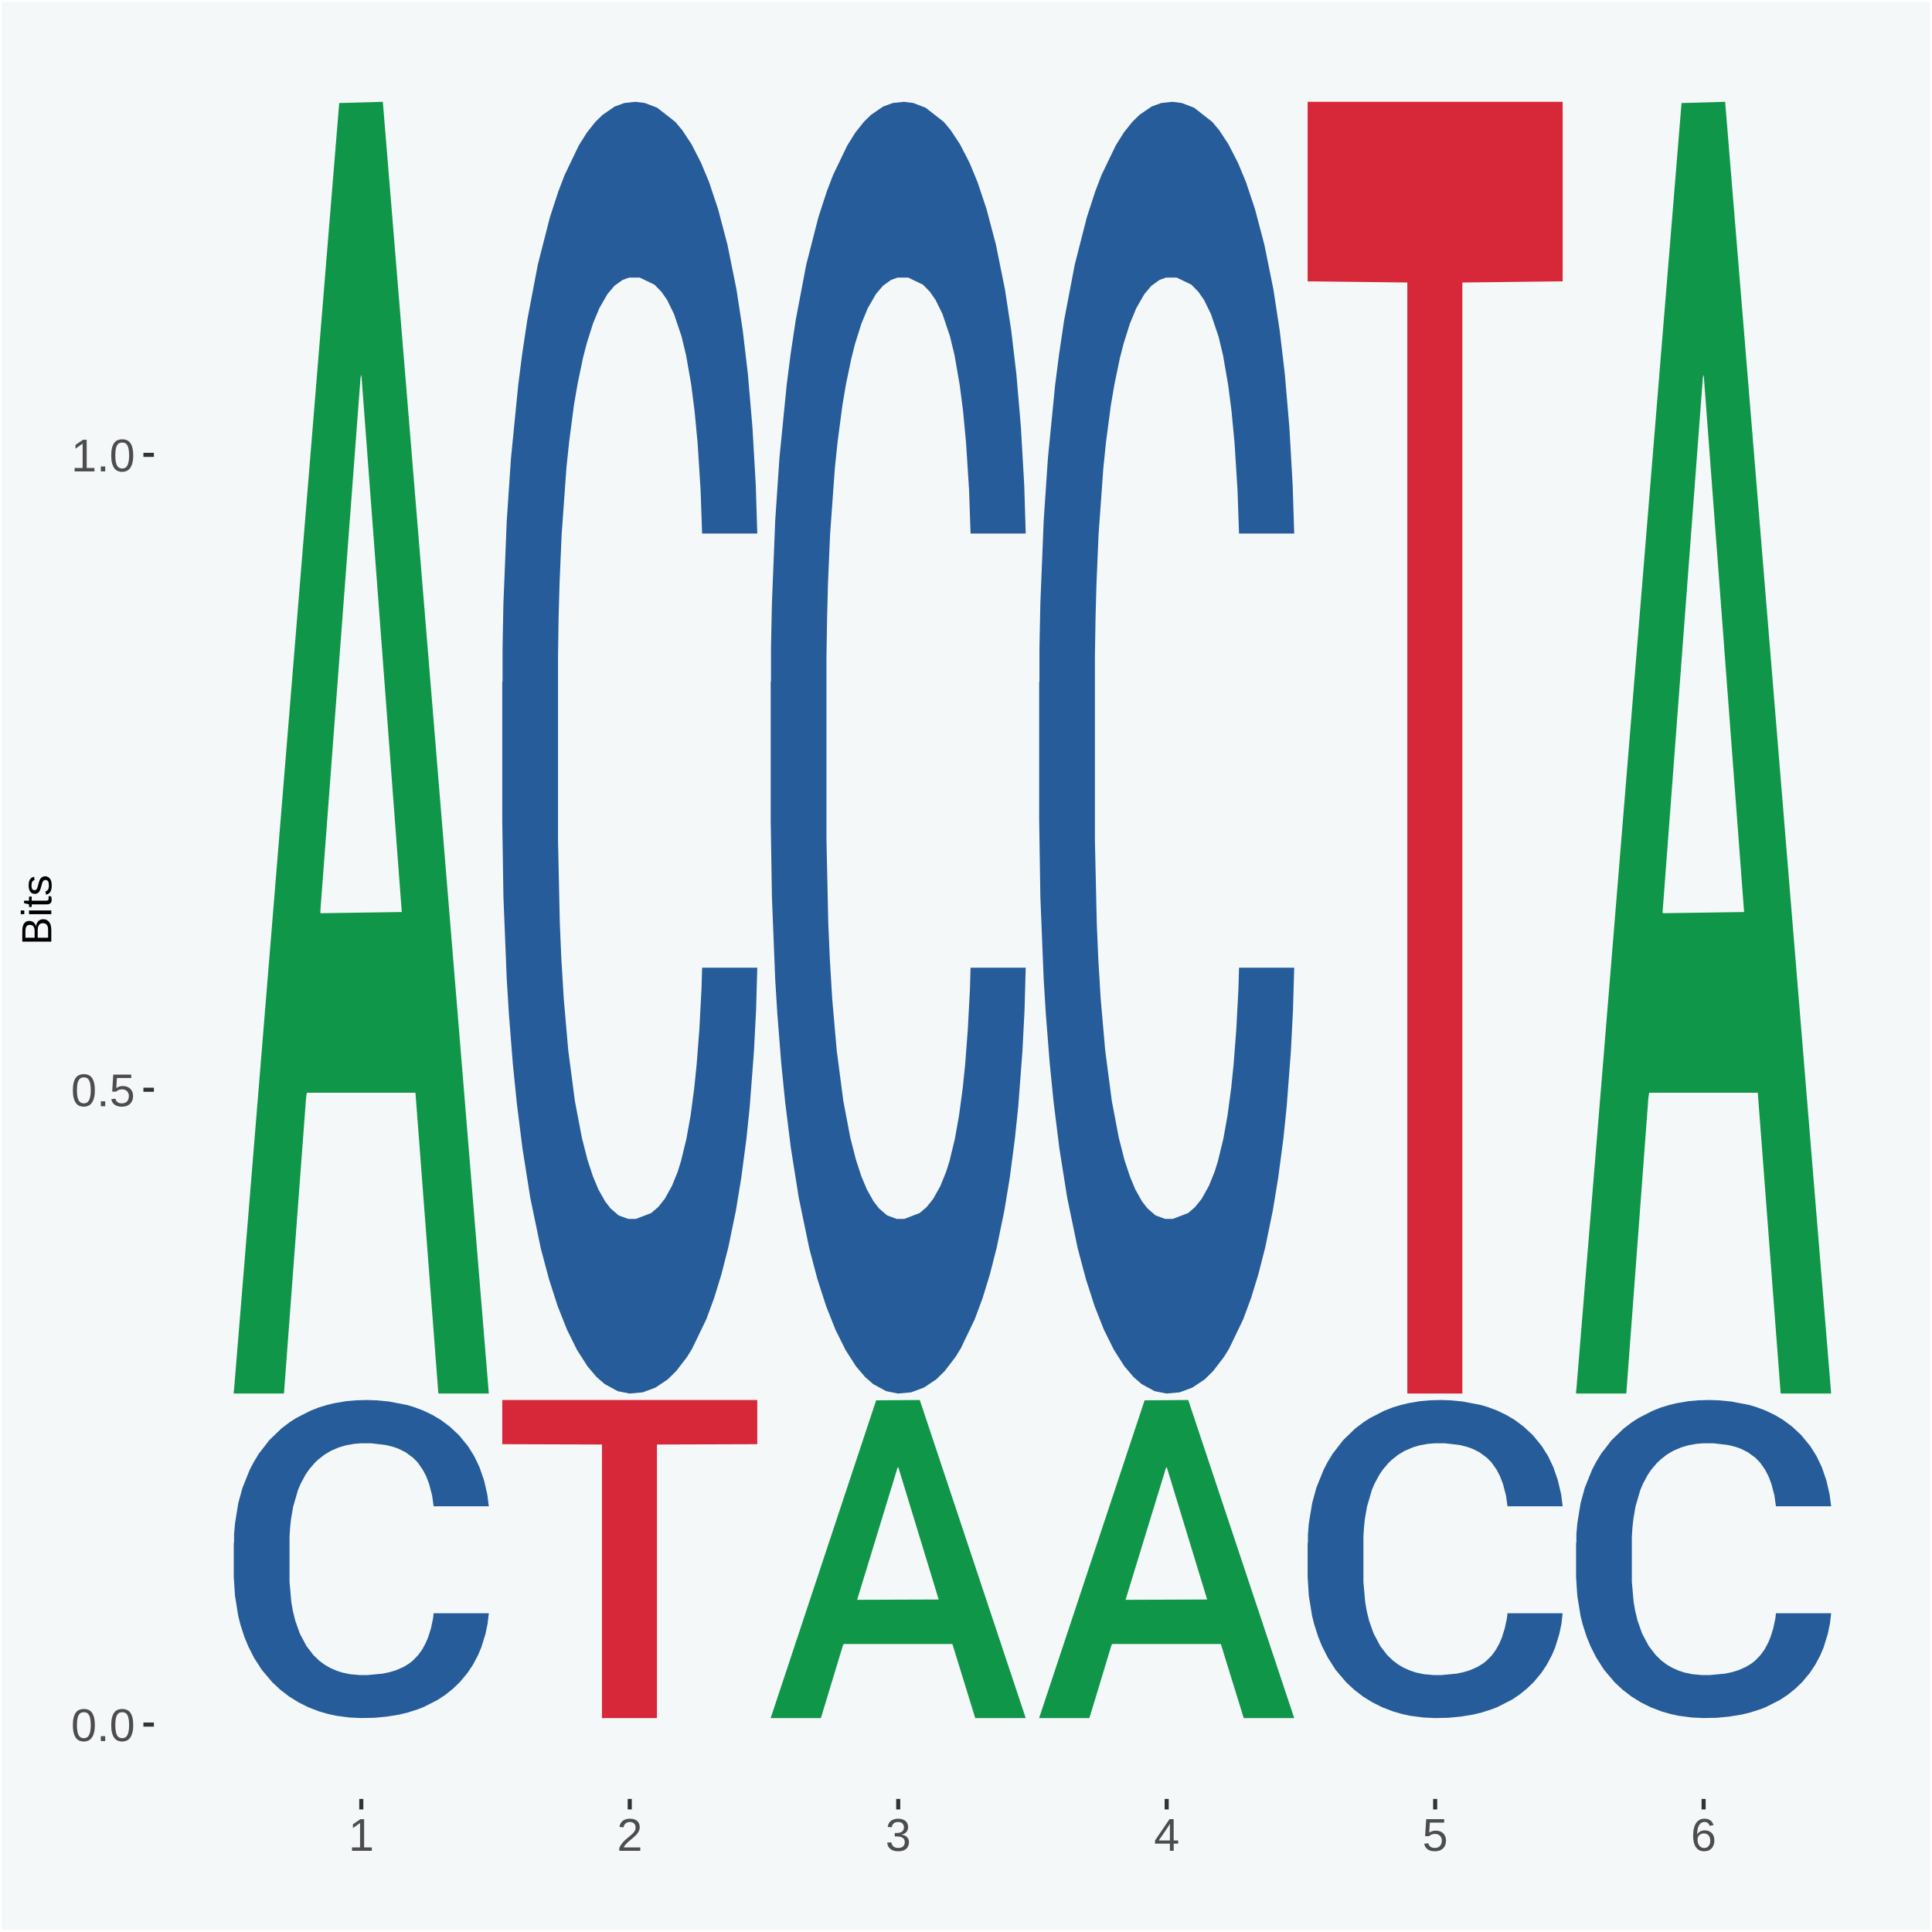 <?xml version="1.0" encoding="UTF-8"?>
<svg xmlns="http://www.w3.org/2000/svg" xmlns:xlink="http://www.w3.org/1999/xlink" width="504pt" height="504pt" viewBox="0 0 504 504" version="1.1">
<defs>
<g>
<symbol overflow="visible" id="glyph0-0">
<path style="stroke:none;" d="M 0.406 0 L 0.406 -8 L 3.594 -8 L 3.594 0 Z M 0.797 -0.406 L 3.188 -0.406 L 3.188 -7.594 L 0.797 -7.594 Z M 0.797 -0.406 "/>
</symbol>
<symbol overflow="visible" id="glyph0-1">
<path style="stroke:none;" d="M 6.203 -4.125 C 6.203 -3.332 6.125 -2.664 5.969 -2.125 C 5.82 -1.582 5.617 -1.145 5.359 -0.812 C 5.098 -0.477 4.789 -0.238 4.438 -0.094 C 4.094 0.051 3.723 0.125 3.328 0.125 C 2.922 0.125 2.539 0.051 2.188 -0.094 C 1.844 -0.238 1.539 -0.477 1.281 -0.812 C 1.031 -1.145 0.832 -1.582 0.688 -2.125 C 0.539 -2.664 0.469 -3.332 0.469 -4.125 C 0.469 -4.957 0.539 -5.645 0.688 -6.188 C 0.832 -6.738 1.035 -7.176 1.297 -7.5 C 1.555 -7.82 1.859 -8.047 2.203 -8.172 C 2.555 -8.305 2.941 -8.375 3.359 -8.375 C 3.754 -8.375 4.125 -8.305 4.469 -8.172 C 4.812 -8.047 5.113 -7.82 5.375 -7.5 C 5.633 -7.176 5.836 -6.738 5.984 -6.188 C 6.129 -5.645 6.203 -4.957 6.203 -4.125 Z M 5.141 -4.125 C 5.141 -4.781 5.098 -5.328 5.016 -5.766 C 4.941 -6.203 4.828 -6.551 4.672 -6.812 C 4.516 -7.07 4.328 -7.254 4.109 -7.359 C 3.891 -7.473 3.641 -7.531 3.359 -7.531 C 3.055 -7.531 2.789 -7.473 2.562 -7.359 C 2.344 -7.254 2.156 -7.07 2 -6.812 C 1.844 -6.551 1.723 -6.203 1.641 -5.766 C 1.566 -5.328 1.531 -4.781 1.531 -4.125 C 1.531 -3.5 1.57 -2.969 1.656 -2.531 C 1.738 -2.094 1.852 -1.742 2 -1.484 C 2.156 -1.223 2.344 -1.035 2.562 -0.922 C 2.789 -0.805 3.047 -0.75 3.328 -0.75 C 3.609 -0.75 3.859 -0.805 4.078 -0.922 C 4.305 -1.035 4.492 -1.223 4.641 -1.484 C 4.797 -1.742 4.914 -2.094 5 -2.531 C 5.094 -2.969 5.141 -3.5 5.141 -4.125 Z M 5.141 -4.125 "/>
</symbol>
<symbol overflow="visible" id="glyph0-2">
<path style="stroke:none;" d="M 1.094 0 L 1.094 -1.281 L 2.234 -1.281 L 2.234 0 Z M 1.094 0 "/>
</symbol>
<symbol overflow="visible" id="glyph0-3">
<path style="stroke:none;" d="M 6.172 -2.688 C 6.172 -2.27 6.109 -1.891 5.984 -1.547 C 5.859 -1.203 5.672 -0.906 5.422 -0.656 C 5.18 -0.414 4.879 -0.223 4.516 -0.078 C 4.148 0.055 3.723 0.125 3.234 0.125 C 2.805 0.125 2.43 0.07 2.109 -0.031 C 1.785 -0.133 1.508 -0.273 1.281 -0.453 C 1.062 -0.629 0.883 -0.836 0.75 -1.078 C 0.625 -1.316 0.535 -1.57 0.484 -1.844 L 1.547 -1.969 C 1.586 -1.812 1.645 -1.66 1.719 -1.516 C 1.801 -1.367 1.91 -1.238 2.047 -1.125 C 2.18 -1.008 2.348 -0.914 2.547 -0.844 C 2.742 -0.781 2.984 -0.75 3.266 -0.75 C 3.535 -0.75 3.781 -0.789 4 -0.875 C 4.227 -0.957 4.422 -1.078 4.578 -1.234 C 4.734 -1.398 4.852 -1.602 4.938 -1.844 C 5.031 -2.082 5.078 -2.359 5.078 -2.672 C 5.078 -2.922 5.035 -3.148 4.953 -3.359 C 4.867 -3.578 4.75 -3.766 4.594 -3.922 C 4.445 -4.078 4.258 -4.195 4.031 -4.281 C 3.812 -4.363 3.562 -4.406 3.281 -4.406 C 3.113 -4.406 2.953 -4.391 2.797 -4.359 C 2.648 -4.328 2.516 -4.285 2.391 -4.234 C 2.266 -4.18 2.148 -4.117 2.047 -4.047 C 1.941 -3.973 1.844 -3.895 1.75 -3.812 L 0.719 -3.812 L 1 -8.25 L 5.688 -8.25 L 5.688 -7.359 L 1.953 -7.359 L 1.797 -4.734 C 1.984 -4.879 2.219 -5.004 2.5 -5.109 C 2.781 -5.211 3.113 -5.266 3.5 -5.266 C 3.914 -5.266 4.285 -5.203 4.609 -5.078 C 4.941 -4.953 5.223 -4.773 5.453 -4.547 C 5.68 -4.316 5.859 -4.047 5.984 -3.734 C 6.109 -3.422 6.172 -3.07 6.172 -2.688 Z M 6.172 -2.688 "/>
</symbol>
<symbol overflow="visible" id="glyph0-4">
<path style="stroke:none;" d="M 0.922 0 L 0.922 -0.891 L 3.016 -0.891 L 3.016 -7.25 L 1.156 -5.922 L 1.156 -6.922 L 3.109 -8.25 L 4.078 -8.25 L 4.078 -0.891 L 6.094 -0.891 L 6.094 0 Z M 0.922 0 "/>
</symbol>
<symbol overflow="visible" id="glyph0-5">
<path style="stroke:none;" d="M 0.609 0 L 0.609 -0.75 C 0.805 -1.207 1.047 -1.609 1.328 -1.953 C 1.617 -2.305 1.922 -2.625 2.234 -2.906 C 2.555 -3.188 2.867 -3.445 3.172 -3.688 C 3.484 -3.938 3.766 -4.18 4.016 -4.422 C 4.266 -4.66 4.469 -4.91 4.625 -5.172 C 4.781 -5.441 4.859 -5.742 4.859 -6.078 C 4.859 -6.316 4.82 -6.523 4.75 -6.703 C 4.676 -6.879 4.57 -7.023 4.438 -7.141 C 4.312 -7.266 4.156 -7.359 3.969 -7.422 C 3.781 -7.484 3.578 -7.516 3.359 -7.516 C 3.141 -7.516 2.938 -7.484 2.75 -7.422 C 2.57 -7.367 2.41 -7.281 2.266 -7.156 C 2.117 -7.039 2 -6.895 1.906 -6.719 C 1.812 -6.551 1.754 -6.352 1.734 -6.125 L 0.656 -6.219 C 0.688 -6.508 0.766 -6.785 0.891 -7.047 C 1.023 -7.316 1.203 -7.551 1.422 -7.75 C 1.648 -7.945 1.922 -8.098 2.234 -8.203 C 2.555 -8.316 2.93 -8.375 3.359 -8.375 C 3.766 -8.375 4.125 -8.328 4.438 -8.234 C 4.758 -8.141 5.031 -7.992 5.25 -7.797 C 5.477 -7.609 5.648 -7.375 5.766 -7.094 C 5.879 -6.812 5.938 -6.488 5.938 -6.125 C 5.938 -5.844 5.883 -5.578 5.781 -5.328 C 5.688 -5.078 5.555 -4.836 5.391 -4.609 C 5.223 -4.379 5.031 -4.16 4.812 -3.953 C 4.594 -3.742 4.363 -3.535 4.125 -3.328 C 3.895 -3.129 3.656 -2.93 3.406 -2.734 C 3.164 -2.535 2.938 -2.336 2.719 -2.141 C 2.508 -1.941 2.32 -1.738 2.156 -1.531 C 1.988 -1.332 1.859 -1.117 1.766 -0.891 L 6.078 -0.891 L 6.078 0 Z M 0.609 0 "/>
</symbol>
<symbol overflow="visible" id="glyph0-6">
<path style="stroke:none;" d="M 6.141 -2.281 C 6.141 -1.906 6.078 -1.566 5.953 -1.266 C 5.836 -0.973 5.66 -0.723 5.422 -0.516 C 5.18 -0.305 4.883 -0.145 4.531 -0.031 C 4.188 0.07 3.789 0.125 3.344 0.125 C 2.832 0.125 2.398 0.062 2.047 -0.062 C 1.703 -0.195 1.414 -0.367 1.188 -0.578 C 0.957 -0.785 0.785 -1.02 0.672 -1.281 C 0.566 -1.551 0.492 -1.832 0.453 -2.125 L 1.547 -2.219 C 1.578 -2 1.633 -1.801 1.719 -1.625 C 1.801 -1.445 1.914 -1.289 2.062 -1.156 C 2.207 -1.031 2.383 -0.93 2.594 -0.859 C 2.801 -0.785 3.051 -0.75 3.344 -0.75 C 3.875 -0.75 4.289 -0.879 4.594 -1.141 C 4.895 -1.41 5.047 -1.801 5.047 -2.312 C 5.047 -2.613 4.977 -2.859 4.844 -3.047 C 4.707 -3.234 4.539 -3.379 4.344 -3.484 C 4.145 -3.586 3.926 -3.656 3.688 -3.688 C 3.445 -3.727 3.227 -3.75 3.031 -3.75 L 2.438 -3.75 L 2.438 -4.656 L 3.016 -4.656 C 3.211 -4.656 3.414 -4.676 3.625 -4.719 C 3.844 -4.758 4.039 -4.832 4.219 -4.938 C 4.395 -5.051 4.539 -5.195 4.656 -5.375 C 4.77 -5.562 4.828 -5.797 4.828 -6.078 C 4.828 -6.523 4.695 -6.875 4.438 -7.125 C 4.188 -7.383 3.801 -7.516 3.281 -7.516 C 2.82 -7.516 2.445 -7.395 2.156 -7.156 C 1.875 -6.914 1.707 -6.578 1.656 -6.141 L 0.594 -6.234 C 0.633 -6.598 0.734 -6.91 0.891 -7.172 C 1.047 -7.441 1.242 -7.664 1.484 -7.844 C 1.734 -8.02 2.008 -8.148 2.312 -8.234 C 2.625 -8.328 2.953 -8.375 3.297 -8.375 C 3.754 -8.375 4.148 -8.316 4.484 -8.203 C 4.816 -8.086 5.086 -7.93 5.297 -7.734 C 5.516 -7.535 5.672 -7.301 5.766 -7.031 C 5.867 -6.77 5.922 -6.488 5.922 -6.188 C 5.922 -5.945 5.883 -5.723 5.812 -5.516 C 5.75 -5.305 5.645 -5.113 5.5 -4.938 C 5.363 -4.77 5.188 -4.625 4.969 -4.5 C 4.75 -4.383 4.488 -4.297 4.188 -4.234 L 4.188 -4.219 C 4.52 -4.176 4.805 -4.098 5.047 -3.984 C 5.297 -3.867 5.5 -3.723 5.656 -3.547 C 5.82 -3.379 5.941 -3.188 6.016 -2.969 C 6.098 -2.75 6.141 -2.52 6.141 -2.281 Z M 6.141 -2.281 "/>
</symbol>
<symbol overflow="visible" id="glyph0-7">
<path style="stroke:none;" d="M 5.156 -1.875 L 5.156 0 L 4.172 0 L 4.172 -1.875 L 0.281 -1.875 L 0.281 -2.688 L 4.062 -8.25 L 5.156 -8.25 L 5.156 -2.703 L 6.328 -2.703 L 6.328 -1.875 Z M 4.172 -7.062 C 4.16 -7.039 4.141 -7.004 4.109 -6.953 C 4.078 -6.898 4.039 -6.836 4 -6.766 C 3.957 -6.691 3.914 -6.617 3.875 -6.547 C 3.844 -6.473 3.812 -6.414 3.781 -6.375 L 1.656 -3.25 C 1.633 -3.219 1.602 -3.176 1.562 -3.125 C 1.531 -3.07 1.492 -3.02 1.453 -2.969 C 1.422 -2.914 1.383 -2.863 1.344 -2.812 C 1.301 -2.77 1.27 -2.734 1.25 -2.703 L 4.172 -2.703 Z M 4.172 -7.062 "/>
</symbol>
<symbol overflow="visible" id="glyph0-8">
<path style="stroke:none;" d="M 6.141 -2.703 C 6.141 -2.285 6.082 -1.906 5.969 -1.562 C 5.852 -1.219 5.68 -0.922 5.453 -0.672 C 5.234 -0.422 4.957 -0.223 4.625 -0.078 C 4.289 0.055 3.91 0.125 3.484 0.125 C 3.004 0.125 2.582 0.031 2.219 -0.156 C 1.863 -0.344 1.566 -0.609 1.328 -0.953 C 1.086 -1.297 0.906 -1.719 0.781 -2.219 C 0.664 -2.727 0.609 -3.301 0.609 -3.938 C 0.609 -4.676 0.676 -5.32 0.812 -5.875 C 0.945 -6.426 1.141 -6.883 1.391 -7.25 C 1.648 -7.625 1.961 -7.906 2.328 -8.094 C 2.691 -8.281 3.102 -8.375 3.562 -8.375 C 3.844 -8.375 4.102 -8.344 4.344 -8.281 C 4.594 -8.227 4.816 -8.133 5.016 -8 C 5.223 -7.875 5.398 -7.703 5.547 -7.484 C 5.703 -7.273 5.828 -7.016 5.922 -6.703 L 4.906 -6.516 C 4.801 -6.867 4.629 -7.125 4.391 -7.281 C 4.148 -7.445 3.867 -7.531 3.547 -7.531 C 3.266 -7.531 3.004 -7.457 2.766 -7.312 C 2.535 -7.176 2.336 -6.973 2.172 -6.703 C 2.004 -6.43 1.875 -6.086 1.781 -5.672 C 1.695 -5.266 1.656 -4.789 1.656 -4.25 C 1.852 -4.602 2.125 -4.875 2.469 -5.062 C 2.812 -5.25 3.207 -5.344 3.656 -5.344 C 4.031 -5.344 4.367 -5.281 4.672 -5.156 C 4.984 -5.031 5.25 -4.852 5.469 -4.625 C 5.688 -4.406 5.852 -4.129 5.969 -3.797 C 6.082 -3.473 6.141 -3.109 6.141 -2.703 Z M 5.078 -2.656 C 5.078 -2.938 5.039 -3.191 4.969 -3.422 C 4.895 -3.66 4.785 -3.859 4.641 -4.016 C 4.504 -4.18 4.332 -4.305 4.125 -4.391 C 3.926 -4.484 3.688 -4.531 3.406 -4.531 C 3.219 -4.531 3.023 -4.5 2.828 -4.438 C 2.629 -4.383 2.453 -4.289 2.297 -4.156 C 2.141 -4.031 2.008 -3.863 1.906 -3.656 C 1.812 -3.457 1.766 -3.207 1.766 -2.906 C 1.766 -2.602 1.801 -2.316 1.875 -2.047 C 1.957 -1.785 2.07 -1.555 2.219 -1.359 C 2.363 -1.172 2.539 -1.02 2.75 -0.906 C 2.957 -0.789 3.191 -0.734 3.453 -0.734 C 3.703 -0.734 3.926 -0.773 4.125 -0.859 C 4.332 -0.953 4.504 -1.082 4.641 -1.25 C 4.785 -1.414 4.895 -1.613 4.969 -1.844 C 5.039 -2.082 5.078 -2.352 5.078 -2.656 Z M 5.078 -2.656 "/>
</symbol>
<symbol overflow="visible" id="glyph1-0">
<path style="stroke:none;" d="M 0 -0.359 L -7.328 -0.359 L -7.328 -3.281 L 0 -3.281 Z M -0.359 -0.734 L -0.359 -2.922 L -6.969 -2.922 L -6.969 -0.734 Z M -0.359 -0.734 "/>
</symbol>
<symbol overflow="visible" id="glyph1-1">
<path style="stroke:none;" d="M -2.125 -6.75 C -1.75 -6.75 -1.426 -6.676 -1.156 -6.531 C -0.883 -6.383 -0.66 -6.18 -0.484 -5.922 C -0.316 -5.672 -0.191 -5.375 -0.109 -5.031 C -0.035 -4.695 0 -4.344 0 -3.969 L 0 -0.906 L -7.562 -0.906 L -7.562 -3.656 C -7.562 -4.07 -7.523 -4.441 -7.453 -4.766 C -7.391 -5.098 -7.281 -5.379 -7.125 -5.609 C -6.977 -5.836 -6.789 -6.008 -6.562 -6.125 C -6.332 -6.25 -6.055 -6.312 -5.734 -6.312 C -5.523 -6.312 -5.328 -6.281 -5.141 -6.219 C -4.953 -6.164 -4.781 -6.078 -4.625 -5.953 C -4.477 -5.836 -4.348 -5.688 -4.234 -5.5 C -4.129 -5.32 -4.047 -5.113 -3.984 -4.875 C -3.953 -5.176 -3.883 -5.441 -3.781 -5.672 C -3.676 -5.91 -3.539 -6.109 -3.375 -6.266 C -3.219 -6.43 -3.031 -6.551 -2.812 -6.625 C -2.602 -6.707 -2.375 -6.75 -2.125 -6.75 Z M -5.609 -5.281 C -6.016 -5.281 -6.305 -5.141 -6.484 -4.859 C -6.66 -4.586 -6.75 -4.188 -6.75 -3.656 L -6.75 -1.922 L -4.344 -1.922 L -4.344 -3.656 C -4.344 -3.957 -4.375 -4.211 -4.438 -4.422 C -4.5 -4.629 -4.582 -4.797 -4.688 -4.922 C -4.801 -5.047 -4.93 -5.133 -5.078 -5.188 C -5.234 -5.25 -5.41 -5.281 -5.609 -5.281 Z M -2.219 -5.719 C -2.457 -5.719 -2.66 -5.672 -2.828 -5.578 C -2.992 -5.492 -3.129 -5.367 -3.234 -5.203 C -3.348 -5.047 -3.426 -4.848 -3.469 -4.609 C -3.52 -4.379 -3.547 -4.125 -3.547 -3.844 L -3.547 -1.922 L -0.828 -1.922 L -0.828 -3.922 C -0.828 -4.18 -0.848 -4.422 -0.891 -4.641 C -0.93 -4.859 -1.004 -5.047 -1.109 -5.203 C -1.211 -5.367 -1.352 -5.492 -1.531 -5.578 C -1.719 -5.672 -1.945 -5.719 -2.219 -5.719 Z M -2.219 -5.719 "/>
</symbol>
<symbol overflow="visible" id="glyph1-2">
<path style="stroke:none;" d="M -7.047 -0.734 L -7.969 -0.734 L -7.969 -1.703 L -7.047 -1.703 Z M 0 -0.734 L -5.812 -0.734 L -5.812 -1.703 L 0 -1.703 Z M 0 -0.734 "/>
</symbol>
<symbol overflow="visible" id="glyph1-3">
<path style="stroke:none;" d="M -0.047 -2.969 C -0.004 -2.82 0.023 -2.672 0.047 -2.516 C 0.078 -2.367 0.094 -2.195 0.094 -2 C 0.094 -1.227 -0.348 -0.844 -1.234 -0.844 L -5.109 -0.844 L -5.109 -0.172 L -5.812 -0.172 L -5.812 -0.875 L -7.109 -1.156 L -7.109 -1.812 L -5.812 -1.812 L -5.812 -2.875 L -5.109 -2.875 L -5.109 -1.812 L -1.438 -1.812 C -1.156 -1.812 -0.957 -1.852 -0.844 -1.938 C -0.738 -2.031 -0.688 -2.191 -0.688 -2.422 C -0.688 -2.516 -0.691 -2.602 -0.703 -2.688 C -0.711 -2.77 -0.727 -2.863 -0.75 -2.969 Z M -0.047 -2.969 "/>
</symbol>
<symbol overflow="visible" id="glyph1-4">
<path style="stroke:none;" d="M -1.609 -5.109 C -1.336 -5.109 -1.094 -5.051 -0.875 -4.938 C -0.664 -4.832 -0.488 -4.68 -0.344 -4.484 C -0.195 -4.285 -0.082 -4.039 0 -3.75 C 0.07 -3.457 0.109 -3.125 0.109 -2.75 C 0.109 -2.406 0.082 -2.098 0.031 -1.828 C -0.02 -1.555 -0.102 -1.316 -0.219 -1.109 C -0.332 -0.91 -0.484 -0.742 -0.672 -0.609 C -0.859 -0.473 -1.086 -0.375 -1.359 -0.312 L -1.531 -1.156 C -1.219 -1.238 -0.988 -1.41 -0.844 -1.672 C -0.695 -1.93 -0.625 -2.289 -0.625 -2.75 C -0.625 -2.957 -0.641 -3.145 -0.672 -3.312 C -0.703 -3.488 -0.75 -3.641 -0.812 -3.766 C -0.883 -3.891 -0.977 -3.984 -1.094 -4.047 C -1.207 -4.117 -1.352 -4.156 -1.531 -4.156 C -1.707 -4.156 -1.848 -4.113 -1.953 -4.031 C -2.066 -3.957 -2.16 -3.844 -2.234 -3.688 C -2.316 -3.539 -2.383 -3.363 -2.438 -3.156 C -2.5 -2.945 -2.562 -2.719 -2.625 -2.469 C -2.688 -2.238 -2.754 -2.008 -2.828 -1.781 C -2.898 -1.551 -3 -1.344 -3.125 -1.156 C -3.25 -0.969 -3.398 -0.816 -3.578 -0.703 C -3.766 -0.586 -4 -0.531 -4.281 -0.531 C -4.812 -0.531 -5.211 -0.719 -5.484 -1.094 C -5.766 -1.477 -5.906 -2.031 -5.906 -2.75 C -5.906 -3.395 -5.789 -3.906 -5.562 -4.281 C -5.332 -4.656 -4.973 -4.895 -4.484 -5 L -4.375 -4.125 C -4.52 -4.094 -4.645 -4.035 -4.75 -3.953 C -4.852 -3.867 -4.938 -3.766 -5 -3.641 C -5.062 -3.516 -5.102 -3.375 -5.125 -3.219 C -5.156 -3.07 -5.172 -2.914 -5.172 -2.75 C -5.172 -2.312 -5.102 -1.988 -4.969 -1.781 C -4.844 -1.582 -4.645 -1.484 -4.375 -1.484 C -4.219 -1.484 -4.086 -1.52 -3.984 -1.594 C -3.879 -1.664 -3.789 -1.77 -3.719 -1.906 C -3.656 -2.051 -3.598 -2.219 -3.547 -2.406 C -3.492 -2.602 -3.438 -2.816 -3.375 -3.047 C -3.332 -3.203 -3.289 -3.359 -3.25 -3.516 C -3.207 -3.68 -3.156 -3.836 -3.094 -3.984 C -3.031 -4.141 -2.957 -4.285 -2.875 -4.422 C -2.789 -4.555 -2.688 -4.672 -2.562 -4.766 C -2.445 -4.867 -2.312 -4.953 -2.156 -5.016 C -2 -5.078 -1.816 -5.109 -1.609 -5.109 Z M -1.609 -5.109 "/>
</symbol>
</g>
<clipPath id="clip1">
  <path d="M 40.148 5.48 L 498.52 5.48 L 498.52 469.281 L 40.148 469.281 Z M 40.148 5.48 "/>
</clipPath>
</defs>
<g id="surface1">
<rect x="0" y="0" width="504" height="504" style="fill:rgb(96.078%,97.255%,97.647%);fill-opacity:1;stroke:none;"/>
<path style="fill:none;stroke-width:1.07;stroke-linecap:round;stroke-linejoin:round;stroke:rgb(100%,100%,100%);stroke-opacity:1;stroke-miterlimit:10;" d="M 0 0 L 504 0 L 504 504 L 0 504 Z M 0 0 " transform="matrix(1,0,0,-1,0,504)"/>
<g clip-path="url(#clip1)" clip-rule="nonzero">
<path style=" stroke:none;fill-rule:nonzero;fill:rgb(96.078%,97.255%,97.647%);fill-opacity:1;" d="M 40.148 469.281 L 498.52 469.281 L 498.52 5.48 L 40.148 5.48 Z M 40.148 469.281 "/>
</g>
<path style=" stroke:none;fill-rule:nonzero;fill:rgb(6.274%,58.824%,28.235%);fill-opacity:1;" d="M 60.98 362.898 L 61.051 362.578 L 88.488 26.879 L 99.871 26.559 L 127.52 363.531 L 114.352 363.531 L 108.379 285.059 L 80.051 285.059 L 79.852 286.328 L 74.078 363.531 L 60.98 363.531 L 60.98 362.898 L 83.621 238.23 L 104.809 237.922 L 94.32 98.379 L 94.18 97.75 L 94.039 98.699 L 83.551 237.922 L 83.621 238.23 Z M 60.98 362.898 "/>
<path style=" stroke:none;fill-rule:nonzero;fill:rgb(14.51%,36.078%,60.001%);fill-opacity:1;" d="M 60.98 402.5 L 61.059 402.43 L 61.059 400.301 L 61.301 397.43 L 62.16 392.121 L 63.262 388.109 L 65.148 383.41 L 66.172 381.441 L 67.512 379.238 L 70.262 375.68 L 73.41 372.648 L 75.609 370.98 L 77.262 369.922 L 80.961 368.031 L 83.078 367.191 L 85.281 366.512 L 87.172 366.059 L 90.32 365.52 L 92.828 365.301 L 95.738 365.219 L 98.18 365.301 L 101.41 365.602 L 106.129 366.512 L 107.93 367.039 L 110.371 367.949 L 112.891 369.16 L 114.93 370.371 L 117.289 372.121 L 119.73 374.391 L 122.09 377.27 L 123.738 379.922 L 125.078 382.73 L 126.262 386.141 L 127.121 389.852 L 127.52 392.949 L 113.121 392.949 L 112.73 390.148 L 111.941 387.121 L 111.16 385.07 L 110.289 383.41 L 108.961 381.512 L 107.781 380.301 L 105.809 378.859 L 104 377.949 L 102.512 377.422 L 100.699 376.969 L 96.852 376.512 L 94.09 376.512 L 92.359 376.66 L 90.238 377.039 L 88.43 377.57 L 86.309 378.48 L 84.66 379.469 L 83 380.762 L 82.059 381.66 L 80.641 383.328 L 79.699 384.699 L 78.441 387.039 L 77.73 388.711 L 76.48 393.031 L 75.93 396.211 L 75.691 398.41 L 75.531 400.84 L 75.531 412.66 L 76 417.961 L 76.398 420.23 L 77.031 422.809 L 78.211 426.141 L 79.941 429.398 L 81.75 431.75 L 83.238 433.191 L 84.66 434.25 L 86.07 435.078 L 87.801 435.84 L 89.219 436.301 L 91.34 436.75 L 93.859 436.98 L 95.82 436.98 L 99.828 436.602 L 101.641 436.219 L 103.371 435.691 L 105.262 434.859 L 106.75 433.949 L 107.621 433.27 L 109.031 431.828 L 110.141 430.309 L 111.078 428.57 L 111.711 427.051 L 112.422 424.781 L 112.969 422.199 L 113.121 420.84 L 127.52 420.84 L 127.199 423.57 L 126.648 426.219 L 125.551 429.781 L 124.68 431.828 L 123.352 434.328 L 121.93 436.449 L 119.969 438.801 L 118.16 440.539 L 116.27 442.059 L 114.23 443.422 L 110.531 445.309 L 109.191 445.84 L 106.359 446.75 L 104.16 447.281 L 100.93 447.809 L 97.629 448.121 L 94.172 448.191 L 91.102 448.039 L 87.719 447.59 L 85.602 447.129 L 83.238 446.449 L 80.488 445.391 L 77.891 444.102 L 75.449 442.59 L 73.172 440.84 L 71.051 438.871 L 68.301 435.621 L 66.25 432.43 L 64.762 429.48 L 63.738 426.98 L 62.711 423.789 L 62.16 421.602 L 61.301 416.289 L 60.98 411.371 Z M 60.98 402.5 "/>
<path style=" stroke:none;fill-rule:nonzero;fill:rgb(14.51%,36.078%,60.001%);fill-opacity:1;" d="M 131.02 177.969 L 131.102 177.66 L 131.102 169.039 L 131.328 157.352 L 132.199 135.809 L 133.301 119.5 L 135.191 100.422 L 136.211 92.422 L 137.551 83.488 L 140.301 69.031 L 143.441 56.719 L 145.648 49.949 L 147.301 45.641 L 150.988 37.949 L 153.121 34.559 L 155.32 31.789 L 157.211 29.949 L 160.352 27.789 L 162.871 26.871 L 165.781 26.559 L 168.219 26.871 L 171.441 28.102 L 176.16 31.789 L 177.969 33.949 L 180.41 37.641 L 182.922 42.559 L 184.969 47.488 L 187.328 54.559 L 189.762 63.801 L 192.121 75.488 L 193.77 86.262 L 195.109 97.648 L 196.289 111.5 L 197.16 126.57 L 197.551 139.191 L 183.16 139.191 L 182.762 127.809 L 181.98 115.5 L 181.191 107.191 L 180.328 100.422 L 178.988 92.719 L 177.809 87.801 L 175.84 81.949 L 174.039 78.262 L 172.539 76.109 L 170.73 74.262 L 166.879 72.41 L 164.129 72.41 L 162.398 73.031 L 160.27 74.57 L 158.461 76.719 L 156.34 80.41 L 154.691 84.41 L 153.039 89.648 L 152.09 93.34 L 150.68 100.109 L 149.73 105.648 L 148.48 115.191 L 147.77 121.961 L 146.512 139.5 L 145.961 152.422 L 145.719 161.352 L 145.57 171.199 L 145.57 219.199 L 146.039 240.738 L 146.43 249.98 L 147.059 260.441 L 148.238 273.98 L 149.969 287.211 L 151.781 296.75 L 153.27 302.602 L 154.691 306.91 L 156.102 310.289 L 157.84 313.371 L 159.25 315.211 L 161.371 317.059 L 163.891 317.98 L 165.859 317.98 L 169.871 316.449 L 171.68 314.91 L 173.41 312.75 L 175.289 309.371 L 176.789 305.672 L 177.648 302.91 L 179.07 297.059 L 180.172 290.898 L 181.109 283.828 L 181.738 277.672 L 182.449 268.441 L 183 257.98 L 183.16 252.441 L 197.551 252.441 L 197.238 263.52 L 196.68 274.289 L 195.578 288.75 L 194.719 297.059 L 193.379 307.211 L 191.969 315.828 L 190 325.371 L 188.191 332.449 L 186.301 338.602 L 184.262 344.141 L 180.559 351.828 L 179.23 353.988 L 176.391 357.68 L 174.191 359.84 L 170.969 361.988 L 167.672 363.219 L 164.211 363.531 L 161.141 362.91 L 157.762 361.07 L 155.629 359.219 L 153.27 356.449 L 150.52 352.141 L 147.93 346.91 L 145.488 340.762 L 143.211 333.68 L 141.078 325.68 L 138.328 312.441 L 136.289 299.52 L 134.789 287.52 L 133.77 277.359 L 132.75 264.441 L 132.199 255.512 L 131.328 233.969 L 131.02 213.969 Z M 131.02 177.969 "/>
<path style=" stroke:none;fill-rule:nonzero;fill:rgb(83.922%,15.686%,22.353%);fill-opacity:1;" d="M 131.02 365.219 L 197.551 365.219 L 197.551 376.75 L 171.379 376.828 L 171.379 448.191 L 157.031 448.191 L 157.031 376.828 L 131.02 376.75 Z M 131.02 365.219 "/>
<path style=" stroke:none;fill-rule:nonzero;fill:rgb(6.274%,58.824%,28.235%);fill-opacity:1;" d="M 201.051 448.039 L 201.121 447.961 L 228.559 365.301 L 239.941 365.219 L 267.578 448.191 L 254.41 448.191 L 248.449 428.871 L 220.121 428.871 L 219.91 429.18 L 214.148 448.191 L 201.051 448.191 L 201.051 448.039 L 223.691 417.34 L 244.879 417.262 L 234.391 382.91 L 234.25 382.75 L 234.109 382.98 L 223.621 417.262 L 223.691 417.34 Z M 201.051 448.039 "/>
<path style=" stroke:none;fill-rule:nonzero;fill:rgb(14.51%,36.078%,60.001%);fill-opacity:1;" d="M 201.051 177.969 L 201.129 177.66 L 201.129 169.039 L 201.371 157.352 L 202.23 135.809 L 203.328 119.5 L 205.219 100.422 L 206.238 92.422 L 207.578 83.488 L 210.328 69.031 L 213.48 56.719 L 215.68 49.949 L 217.328 45.641 L 221.031 37.949 L 223.148 34.559 L 225.352 31.789 L 227.238 29.949 L 230.391 27.789 L 232.898 26.871 L 235.809 26.559 L 238.25 26.871 L 241.469 28.102 L 246.191 31.789 L 248 33.949 L 250.441 37.641 L 252.961 42.559 L 255 47.488 L 257.359 54.559 L 259.801 63.801 L 262.16 75.488 L 263.809 86.262 L 265.148 97.648 L 266.328 111.5 L 267.191 126.57 L 267.578 139.191 L 253.191 139.191 L 252.801 127.809 L 252.012 115.5 L 251.23 107.191 L 250.359 100.422 L 249.02 92.719 L 247.84 87.801 L 245.879 81.949 L 244.07 78.262 L 242.578 76.109 L 240.77 74.262 L 236.91 72.41 L 234.16 72.41 L 232.43 73.031 L 230.309 74.57 L 228.5 76.719 L 226.371 80.41 L 224.719 84.41 L 223.07 89.648 L 222.129 93.34 L 220.711 100.109 L 219.77 105.648 L 218.512 115.191 L 217.801 121.961 L 216.539 139.5 L 215.988 152.422 L 215.762 161.352 L 215.602 171.199 L 215.602 219.199 L 216.07 240.738 L 216.469 249.98 L 217.09 260.441 L 218.27 273.98 L 220 287.211 L 221.809 296.75 L 223.309 302.602 L 224.719 306.91 L 226.141 310.289 L 227.871 313.371 L 229.281 315.211 L 231.41 317.059 L 233.922 317.98 L 235.891 317.98 L 239.898 316.449 L 241.711 314.91 L 243.441 312.75 L 245.328 309.371 L 246.82 305.672 L 247.691 302.91 L 249.102 297.059 L 250.199 290.898 L 251.148 283.828 L 251.781 277.672 L 252.48 268.441 L 253.031 257.98 L 253.191 252.441 L 267.578 252.441 L 267.27 263.52 L 266.719 274.289 L 265.621 288.75 L 264.75 297.059 L 263.422 307.211 L 262 315.828 L 260.031 325.371 L 258.23 332.449 L 256.34 338.602 L 254.289 344.141 L 250.602 351.828 L 249.262 353.988 L 246.43 357.68 L 244.23 359.84 L 241 361.988 L 237.699 363.219 L 234.238 363.531 L 231.172 362.91 L 227.789 361.07 L 225.672 359.219 L 223.309 356.449 L 220.559 352.141 L 217.961 346.91 L 215.52 340.762 L 213.238 333.68 L 211.121 325.68 L 208.371 312.441 L 206.32 299.52 L 204.828 287.52 L 203.801 277.359 L 202.781 264.441 L 202.23 255.512 L 201.371 233.969 L 201.051 213.969 Z M 201.051 177.969 "/>
<path style=" stroke:none;fill-rule:nonzero;fill:rgb(6.274%,58.824%,28.235%);fill-opacity:1;" d="M 271.09 448.039 L 271.148 447.961 L 298.59 365.301 L 309.98 365.219 L 337.621 448.191 L 324.449 448.191 L 318.48 428.871 L 290.148 428.871 L 289.949 429.18 L 284.191 448.191 L 271.09 448.191 L 271.09 448.039 L 293.719 417.34 L 314.91 417.262 L 304.422 382.91 L 304.281 382.75 L 304.148 382.98 L 293.648 417.262 L 293.719 417.34 Z M 271.09 448.039 "/>
<path style=" stroke:none;fill-rule:nonzero;fill:rgb(14.51%,36.078%,60.001%);fill-opacity:1;" d="M 271.09 177.969 L 271.16 177.66 L 271.16 169.039 L 271.398 157.352 L 272.27 135.809 L 273.371 119.5 L 275.25 100.422 L 276.281 92.422 L 277.609 83.488 L 280.371 69.031 L 283.512 56.719 L 285.711 49.949 L 287.359 45.641 L 291.059 37.949 L 293.18 34.559 L 295.391 31.789 L 297.27 29.949 L 300.422 27.789 L 302.941 26.871 L 305.852 26.559 L 308.281 26.871 L 311.512 28.102 L 316.23 31.789 L 318.039 33.949 L 320.469 37.641 L 322.988 42.559 L 325.031 47.488 L 327.391 54.559 L 329.828 63.801 L 332.191 75.488 L 333.84 86.262 L 335.18 97.648 L 336.359 111.5 L 337.219 126.57 L 337.621 139.191 L 323.23 139.191 L 322.828 127.809 L 322.051 115.5 L 321.262 107.191 L 320.391 100.422 L 319.059 92.719 L 317.879 87.801 L 315.91 81.949 L 314.102 78.262 L 312.609 76.109 L 310.801 74.262 L 306.949 72.41 L 304.191 72.41 L 302.461 73.031 L 300.34 74.57 L 298.531 76.719 L 296.41 80.41 L 294.762 84.41 L 293.109 89.648 L 292.16 93.34 L 290.75 100.109 L 289.801 105.648 L 288.539 115.191 L 287.84 121.961 L 286.578 139.5 L 286.031 152.422 L 285.789 161.352 L 285.629 171.199 L 285.629 219.199 L 286.109 240.738 L 286.5 249.98 L 287.129 260.441 L 288.309 273.98 L 290.039 287.211 L 291.852 296.75 L 293.34 302.602 L 294.762 306.91 L 296.172 310.289 L 297.898 313.371 L 299.32 315.211 L 301.441 317.059 L 303.961 317.98 L 305.922 317.98 L 309.941 316.449 L 311.738 314.91 L 313.469 312.75 L 315.359 309.371 L 316.859 305.672 L 317.719 302.91 L 319.141 297.059 L 320.238 290.898 L 321.18 283.828 L 321.809 277.672 L 322.52 268.441 L 323.07 257.98 L 323.23 252.441 L 337.621 252.441 L 337.301 263.52 L 336.75 274.289 L 335.648 288.75 L 334.789 297.059 L 333.449 307.211 L 332.031 315.828 L 330.07 325.371 L 328.262 332.449 L 326.371 338.602 L 324.328 344.141 L 320.629 351.828 L 319.289 353.988 L 316.461 357.68 L 314.262 359.84 L 311.039 361.988 L 307.73 363.219 L 304.27 363.531 L 301.211 362.91 L 297.82 361.07 L 295.699 359.219 L 293.34 356.449 L 290.59 352.141 L 287.988 346.91 L 285.559 340.762 L 283.281 333.68 L 281.148 325.68 L 278.398 312.441 L 276.352 299.52 L 274.859 287.52 L 273.84 277.359 L 272.82 264.441 L 272.27 255.512 L 271.398 233.969 L 271.09 213.969 Z M 271.09 177.969 "/>
<path style=" stroke:none;fill-rule:nonzero;fill:rgb(14.51%,36.078%,60.001%);fill-opacity:1;" d="M 341.121 402.5 L 341.199 402.43 L 341.199 400.301 L 341.43 397.43 L 342.301 392.121 L 343.398 388.109 L 345.289 383.41 L 346.309 381.441 L 347.648 379.238 L 350.398 375.68 L 353.539 372.648 L 355.75 370.98 L 357.398 369.922 L 361.09 368.031 L 363.219 367.191 L 365.422 366.512 L 367.309 366.059 L 370.449 365.52 L 372.969 365.301 L 375.879 365.219 L 378.32 365.301 L 381.539 365.602 L 386.262 366.512 L 388.07 367.039 L 390.512 367.949 L 393.02 369.16 L 395.07 370.371 L 397.43 372.121 L 399.871 374.391 L 402.23 377.27 L 403.879 379.922 L 405.211 382.73 L 406.391 386.141 L 407.262 389.852 L 407.648 392.949 L 393.262 392.949 L 392.871 390.148 L 392.078 387.121 L 391.289 385.07 L 390.43 383.41 L 389.09 381.512 L 387.91 380.301 L 385.949 378.859 L 384.141 377.949 L 382.641 377.422 L 380.828 376.969 L 376.98 376.512 L 374.23 376.512 L 372.5 376.66 L 370.371 377.039 L 368.57 377.57 L 366.441 378.48 L 364.789 379.469 L 363.141 380.762 L 362.199 381.66 L 360.781 383.328 L 359.84 384.699 L 358.578 387.039 L 357.871 388.711 L 356.609 393.031 L 356.059 396.211 L 355.828 398.41 L 355.672 400.84 L 355.672 412.66 L 356.141 417.961 L 356.531 420.23 L 357.16 422.809 L 358.34 426.141 L 360.07 429.398 L 361.879 431.75 L 363.379 433.191 L 364.789 434.25 L 366.211 435.078 L 367.941 435.84 L 369.352 436.301 L 371.48 436.75 L 373.988 436.98 L 375.961 436.98 L 379.969 436.602 L 381.781 436.219 L 383.512 435.691 L 385.398 434.859 L 386.891 433.949 L 387.75 433.27 L 389.172 431.828 L 390.27 430.309 L 391.219 428.57 L 391.84 427.051 L 392.551 424.781 L 393.102 422.199 L 393.262 420.84 L 407.648 420.84 L 407.34 423.57 L 406.789 426.219 L 405.691 429.781 L 404.82 431.828 L 403.48 434.328 L 402.07 436.449 L 400.102 438.801 L 398.289 440.539 L 396.41 442.059 L 394.359 443.422 L 390.66 445.309 L 389.328 445.84 L 386.5 446.75 L 384.289 447.281 L 381.07 447.809 L 377.77 448.121 L 374.309 448.191 L 371.238 448.039 L 367.859 447.59 L 365.73 447.129 L 363.379 446.449 L 360.621 445.391 L 358.031 444.102 L 355.59 442.59 L 353.309 440.84 L 351.191 438.871 L 348.43 435.621 L 346.391 432.43 L 344.891 429.48 L 343.871 426.98 L 342.852 423.789 L 342.301 421.602 L 341.43 416.289 L 341.121 411.371 Z M 341.121 402.5 "/>
<path style=" stroke:none;fill-rule:nonzero;fill:rgb(83.922%,15.686%,22.353%);fill-opacity:1;" d="M 341.121 26.559 L 407.648 26.559 L 407.648 73.391 L 381.48 73.699 L 381.48 363.531 L 367.129 363.531 L 367.129 73.699 L 341.121 73.391 Z M 341.121 26.559 "/>
<path style=" stroke:none;fill-rule:nonzero;fill:rgb(6.274%,58.824%,28.235%);fill-opacity:1;" d="M 411.148 362.898 L 411.219 362.578 L 438.66 26.879 L 450.039 26.559 L 477.691 363.531 L 464.52 363.531 L 458.551 285.059 L 430.219 285.059 L 430.02 286.328 L 424.25 363.531 L 411.148 363.531 L 411.148 362.898 L 433.789 238.23 L 454.98 237.922 L 444.488 98.379 L 444.352 97.75 L 444.211 98.699 L 433.719 237.922 L 433.789 238.23 Z M 411.148 362.898 "/>
<path style=" stroke:none;fill-rule:nonzero;fill:rgb(14.51%,36.078%,60.001%);fill-opacity:1;" d="M 411.148 402.5 L 411.23 402.43 L 411.23 400.301 L 411.469 397.43 L 412.328 392.121 L 413.43 388.109 L 415.32 383.41 L 416.34 381.441 L 417.68 379.238 L 420.43 375.68 L 423.578 372.648 L 425.781 370.98 L 427.43 369.922 L 431.129 368.031 L 433.25 367.191 L 435.449 366.512 L 437.34 366.059 L 440.488 365.52 L 443 365.301 L 445.91 365.219 L 448.352 365.301 L 451.578 365.602 L 456.289 366.512 L 458.102 367.039 L 460.539 367.949 L 463.059 369.16 L 465.102 370.371 L 467.461 372.121 L 469.898 374.391 L 472.262 377.27 L 473.91 379.922 L 475.25 382.73 L 476.43 386.141 L 477.289 389.852 L 477.691 392.949 L 463.289 392.949 L 462.898 390.148 L 462.109 387.121 L 461.328 385.07 L 460.461 383.41 L 459.129 381.512 L 457.949 380.301 L 455.98 378.859 L 454.172 377.949 L 452.68 377.422 L 450.871 376.969 L 447.012 376.512 L 444.262 376.512 L 442.531 376.66 L 440.41 377.039 L 438.602 377.57 L 436.48 378.48 L 434.82 379.469 L 433.172 380.762 L 432.23 381.66 L 430.809 383.328 L 429.871 384.699 L 428.609 387.039 L 427.898 388.711 L 426.648 393.031 L 426.102 396.211 L 425.859 398.41 L 425.699 400.84 L 425.699 412.66 L 426.172 417.961 L 426.57 420.23 L 427.199 422.809 L 428.379 426.141 L 430.109 429.398 L 431.922 431.75 L 433.41 433.191 L 434.82 434.25 L 436.238 435.078 L 437.969 435.84 L 439.391 436.301 L 441.512 436.75 L 444.031 436.98 L 445.988 436.98 L 450 436.602 L 451.809 436.219 L 453.539 435.691 L 455.43 434.859 L 456.922 433.949 L 457.789 433.27 L 459.199 431.828 L 460.309 430.309 L 461.25 428.57 L 461.879 427.051 L 462.59 424.781 L 463.141 422.199 L 463.289 420.84 L 477.691 420.84 L 477.371 423.57 L 476.82 426.219 L 475.719 429.781 L 474.852 431.828 L 473.52 434.328 L 472.102 436.449 L 470.141 438.801 L 468.328 440.539 L 466.441 442.059 L 464.391 443.422 L 460.699 445.309 L 459.359 445.84 L 456.531 446.75 L 454.328 447.281 L 451.102 447.809 L 447.801 448.121 L 444.34 448.191 L 441.27 448.039 L 437.891 447.59 L 435.77 447.129 L 433.41 446.449 L 430.66 445.391 L 428.059 444.102 L 425.621 442.59 L 423.34 440.84 L 421.219 438.871 L 418.469 435.621 L 416.422 432.43 L 414.93 429.48 L 413.91 426.98 L 412.879 423.789 L 412.328 421.602 L 411.469 416.289 L 411.148 411.371 Z M 411.148 402.5 "/>
<g style="fill:rgb(30.196%,30.196%,30.196%);fill-opacity:1;">
  <use xlink:href="#glyph0-1" x="18.54" y="454.19"/>
  <use xlink:href="#glyph0-2" x="25.212" y="454.19"/>
  <use xlink:href="#glyph0-1" x="28.548" y="454.19"/>
</g>
<g style="fill:rgb(30.196%,30.196%,30.196%);fill-opacity:1;">
  <use xlink:href="#glyph0-1" x="18.54" y="288.58"/>
  <use xlink:href="#glyph0-2" x="25.212" y="288.58"/>
  <use xlink:href="#glyph0-3" x="28.548" y="288.58"/>
</g>
<g style="fill:rgb(30.196%,30.196%,30.196%);fill-opacity:1;">
  <use xlink:href="#glyph0-4" x="18.54" y="122.97"/>
  <use xlink:href="#glyph0-2" x="25.212" y="122.97"/>
  <use xlink:href="#glyph0-1" x="28.548" y="122.97"/>
</g>
<path style="fill:none;stroke-width:1.07;stroke-linecap:butt;stroke-linejoin:round;stroke:rgb(20%,20%,20%);stroke-opacity:1;stroke-miterlimit:10;" d="M 37.41 54.109 L 40.148 54.109 " transform="matrix(1,0,0,-1,0,504)"/>
<path style="fill:none;stroke-width:1.07;stroke-linecap:butt;stroke-linejoin:round;stroke:rgb(20%,20%,20%);stroke-opacity:1;stroke-miterlimit:10;" d="M 37.41 219.719 L 40.148 219.719 " transform="matrix(1,0,0,-1,0,504)"/>
<path style="fill:none;stroke-width:1.07;stroke-linecap:butt;stroke-linejoin:round;stroke:rgb(20%,20%,20%);stroke-opacity:1;stroke-miterlimit:10;" d="M 37.41 385.34 L 40.148 385.34 " transform="matrix(1,0,0,-1,0,504)"/>
<path style="fill:none;stroke-width:1.07;stroke-linecap:butt;stroke-linejoin:round;stroke:rgb(20%,20%,20%);stroke-opacity:1;stroke-miterlimit:10;" d="M 94.25 31.98 L 94.25 34.719 " transform="matrix(1,0,0,-1,0,504)"/>
<path style="fill:none;stroke-width:1.07;stroke-linecap:butt;stroke-linejoin:round;stroke:rgb(20%,20%,20%);stroke-opacity:1;stroke-miterlimit:10;" d="M 164.281 31.98 L 164.281 34.719 " transform="matrix(1,0,0,-1,0,504)"/>
<path style="fill:none;stroke-width:1.07;stroke-linecap:butt;stroke-linejoin:round;stroke:rgb(20%,20%,20%);stroke-opacity:1;stroke-miterlimit:10;" d="M 234.32 31.98 L 234.32 34.719 " transform="matrix(1,0,0,-1,0,504)"/>
<path style="fill:none;stroke-width:1.07;stroke-linecap:butt;stroke-linejoin:round;stroke:rgb(20%,20%,20%);stroke-opacity:1;stroke-miterlimit:10;" d="M 304.352 31.98 L 304.352 34.719 " transform="matrix(1,0,0,-1,0,504)"/>
<path style="fill:none;stroke-width:1.07;stroke-linecap:butt;stroke-linejoin:round;stroke:rgb(20%,20%,20%);stroke-opacity:1;stroke-miterlimit:10;" d="M 374.391 31.98 L 374.391 34.719 " transform="matrix(1,0,0,-1,0,504)"/>
<path style="fill:none;stroke-width:1.07;stroke-linecap:butt;stroke-linejoin:round;stroke:rgb(20%,20%,20%);stroke-opacity:1;stroke-miterlimit:10;" d="M 444.422 31.98 L 444.422 34.719 " transform="matrix(1,0,0,-1,0,504)"/>
<g style="fill:rgb(30.196%,30.196%,30.196%);fill-opacity:1;">
  <use xlink:href="#glyph0-4" x="90.91" y="482.82"/>
</g>
<g style="fill:rgb(30.196%,30.196%,30.196%);fill-opacity:1;">
  <use xlink:href="#glyph0-5" x="160.95" y="482.82"/>
</g>
<g style="fill:rgb(30.196%,30.196%,30.196%);fill-opacity:1;">
  <use xlink:href="#glyph0-6" x="230.98" y="482.82"/>
</g>
<g style="fill:rgb(30.196%,30.196%,30.196%);fill-opacity:1;">
  <use xlink:href="#glyph0-7" x="301.02" y="482.82"/>
</g>
<g style="fill:rgb(30.196%,30.196%,30.196%);fill-opacity:1;">
  <use xlink:href="#glyph0-3" x="371.05" y="482.82"/>
</g>
<g style="fill:rgb(30.196%,30.196%,30.196%);fill-opacity:1;">
  <use xlink:href="#glyph0-8" x="441.08" y="482.82"/>
</g>
<g style="fill:rgb(0%,0%,0%);fill-opacity:1;">
  <use xlink:href="#glyph1-1" x="13.38" y="246.55"/>
  <use xlink:href="#glyph1-2" x="13.38" y="239.213"/>
  <use xlink:href="#glyph1-3" x="13.38" y="236.771"/>
  <use xlink:href="#glyph1-4" x="13.38" y="233.713"/>
</g>
</g>
</svg>
